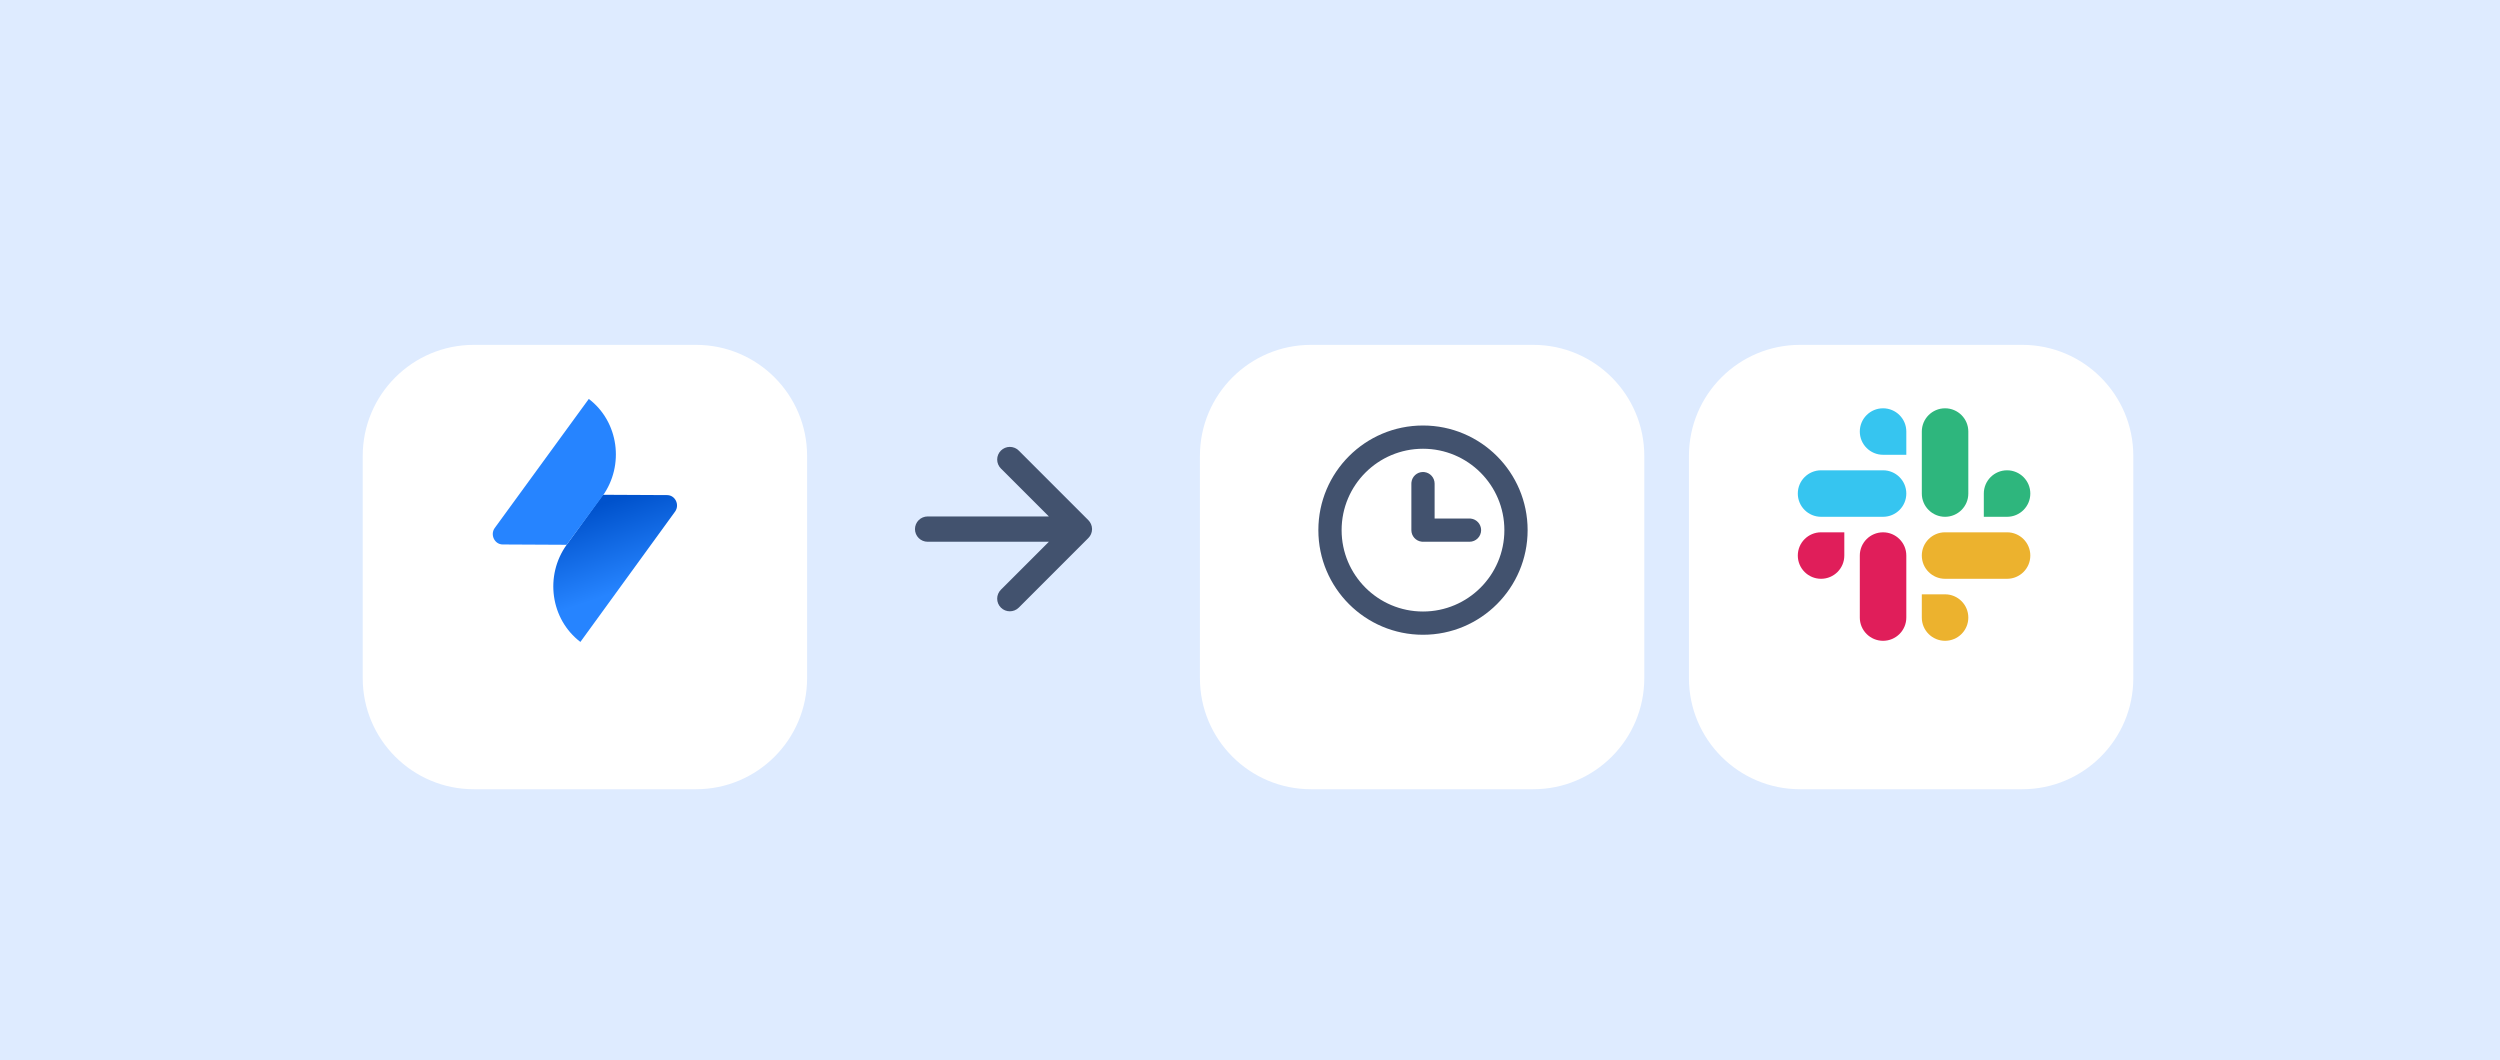 <svg width="448" height="190" viewBox="0 0 448 190" fill="none" xmlns="http://www.w3.org/2000/svg">
<rect width="448" height="190" fill="#DEEBFF"/>
<g filter="url(#filter0_dd)">
<path d="M65 74.908C65 63.913 73.913 55 84.908 55H124.724C135.719 55 144.632 63.913 144.632 74.908V114.724C144.632 125.719 135.719 134.632 124.724 134.632H84.908C73.913 134.632 65 125.719 65 114.724V74.908Z" fill="white"/>
</g>
<rect width="49.77" height="49.77" transform="translate(79.931 69.931)" fill="white" fill-opacity="0.01"/>
<path d="M108.028 88.664L119.539 88.722C120.992 88.722 121.83 90.445 120.992 91.652L104.005 115.035C98.641 110.956 97.579 103.142 101.546 97.627L108.028 88.664Z" fill="url(#paint0_linear)"/>
<path d="M101.547 97.627L90.092 97.569C88.639 97.569 87.801 95.846 88.639 94.639L105.514 71.486C110.878 75.565 111.94 83.379 107.973 88.894L101.547 97.627Z" fill="#2684FF"/>
<rect width="54.395" height="54.395" transform="translate(152.631 67.618)" fill="white" fill-opacity="0.01"/>
<path fill-rule="evenodd" clip-rule="evenodd" d="M179.359 80.748C179.149 80.958 178.982 81.208 178.867 81.483C178.753 81.758 178.695 82.053 178.695 82.35C178.695 82.648 178.753 82.943 178.867 83.218C178.982 83.493 179.149 83.743 179.359 83.953L187.956 92.549H166.23C165.629 92.549 165.052 92.788 164.627 93.213C164.202 93.638 163.963 94.215 163.963 94.816C163.963 95.417 164.202 95.993 164.627 96.418C165.052 96.844 165.629 97.082 166.23 97.082H187.956L179.359 105.679C179.149 105.889 178.982 106.139 178.867 106.414C178.753 106.689 178.695 106.984 178.695 107.281C178.695 107.579 178.753 107.874 178.867 108.149C178.982 108.424 179.149 108.673 179.359 108.884C180.243 109.767 181.68 109.767 182.566 108.884L195.029 96.418C195.44 96.009 195.678 95.458 195.694 94.879V94.75C195.677 94.172 195.44 93.622 195.029 93.213L182.566 80.748C182.356 80.537 182.106 80.37 181.831 80.256C181.556 80.142 181.261 80.083 180.963 80.083C180.665 80.083 180.37 80.142 180.095 80.256C179.82 80.37 179.57 80.537 179.359 80.748Z" fill="#42526E"/>
<g filter="url(#filter1_dd)">
<path d="M215.026 74.908C215.026 63.913 223.939 55 234.934 55H274.75C285.744 55 294.657 63.913 294.657 74.908V114.724C294.657 125.719 285.744 134.632 274.75 134.632H234.934C223.939 134.632 215.026 125.719 215.026 114.724V74.908Z" fill="white"/>
</g>
<rect width="50" height="50" transform="translate(230 70)" fill="white" fill-opacity="0.01"/>
<path d="M255 76.25C265.355 76.25 273.75 84.645 273.75 95C273.75 105.355 265.355 113.75 255 113.75C244.645 113.75 236.25 105.355 236.25 95C236.25 84.645 244.645 76.25 255 76.25ZM255 80.417C246.946 80.417 240.417 86.946 240.417 95C240.417 103.054 246.946 109.583 255 109.583C263.054 109.583 269.583 103.054 269.583 95C269.583 86.946 263.054 80.417 255 80.417ZM255 84.583L255.243 84.597C256.279 84.718 257.083 85.598 257.083 86.667V92.917H263.333L263.576 92.931C264.612 93.051 265.417 93.932 265.417 95C265.417 96.151 264.484 97.083 263.333 97.083H255L254.757 97.069C253.721 96.949 252.917 96.068 252.917 95V86.667L252.931 86.424C253.051 85.388 253.932 84.583 255 84.583Z" fill="#42526E"/>
<g filter="url(#filter2_dd)">
<path d="M302.658 74.908C302.658 63.913 311.571 55 322.566 55H362.381C373.376 55 382.289 63.913 382.289 74.908V114.724C382.289 125.719 373.376 134.632 362.381 134.632H322.566C311.571 134.632 302.658 125.719 302.658 114.724V74.908Z" fill="white"/>
</g>
<path fill-rule="evenodd" clip-rule="evenodd" d="M337.443 73.167C335.14 73.168 333.276 75.034 333.278 77.332C333.276 79.631 335.142 81.496 337.445 81.498H341.612V77.334C341.614 75.035 339.748 73.17 337.443 73.167C337.445 73.167 337.445 73.167 337.443 73.167V73.167ZM337.443 84.278H326.334C324.031 84.279 322.165 86.145 322.167 88.443C322.164 90.742 324.029 92.607 326.333 92.611H337.443C339.747 92.609 341.612 90.743 341.611 88.445C341.612 86.145 339.747 84.279 337.443 84.278Z" fill="#36C5F0"/>
<path fill-rule="evenodd" clip-rule="evenodd" d="M363.833 88.444C363.835 86.145 361.969 84.28 359.666 84.278C357.363 84.28 355.497 86.145 355.499 88.444V92.611H359.666C361.969 92.609 363.835 90.744 363.833 88.444ZM352.722 88.444V77.333C352.724 75.036 350.86 73.171 348.557 73.167C346.254 73.169 344.388 75.034 344.39 77.333V88.444C344.386 90.742 346.252 92.608 348.555 92.611C350.858 92.609 352.724 90.744 352.722 88.444Z" fill="#2EB67D"/>
<path fill-rule="evenodd" clip-rule="evenodd" d="M348.555 114.833C350.858 114.832 352.724 112.966 352.722 110.668C352.724 108.369 350.858 106.503 348.555 106.502H344.388V110.668C344.386 112.964 346.252 114.83 348.555 114.833ZM348.555 103.721H359.666C361.969 103.719 363.835 101.854 363.833 99.555C363.837 97.256 361.971 95.391 359.668 95.388H348.557C346.253 95.389 344.388 97.255 344.389 99.553C344.388 101.854 346.252 103.719 348.555 103.721Z" fill="#ECB22E"/>
<path fill-rule="evenodd" clip-rule="evenodd" d="M322.167 99.555C322.165 101.853 324.031 103.719 326.334 103.72C328.637 103.719 330.503 101.853 330.501 99.555V95.389H326.334C324.031 95.391 322.165 97.256 322.167 99.555ZM333.278 99.555V110.665C333.275 112.964 335.14 114.829 337.444 114.833C339.747 114.831 341.612 112.966 341.611 110.667V99.558C341.614 97.259 339.748 95.394 337.445 95.391C335.14 95.391 333.276 97.256 333.278 99.555C333.278 99.555 333.278 99.556 333.278 99.555Z" fill="#E01E5A"/>
<defs>
<filter id="filter0_dd" x="53.668" y="50.467" width="102.296" height="102.296" filterUnits="userSpaceOnUse" color-interpolation-filters="sRGB">
<feFlood flood-opacity="0" result="BackgroundImageFix"/>
<feColorMatrix in="SourceAlpha" type="matrix" values="0 0 0 0 0 0 0 0 0 0 0 0 0 0 0 0 0 0 127 0"/>
<feOffset/>
<feGaussianBlur stdDeviation="1.133"/>
<feColorMatrix type="matrix" values="0 0 0 0 0.035 0 0 0 0 0.118 0 0 0 0 0.259 0 0 0 0.31 0"/>
<feBlend mode="normal" in2="BackgroundImageFix" result="effect1_dropShadow"/>
<feColorMatrix in="SourceAlpha" type="matrix" values="0 0 0 0 0 0 0 0 0 0 0 0 0 0 0 0 0 0 127 0"/>
<feOffset dy="6.799"/>
<feGaussianBlur stdDeviation="5.666"/>
<feColorMatrix type="matrix" values="0 0 0 0 0.035 0 0 0 0 0.118 0 0 0 0 0.259 0 0 0 0.2 0"/>
<feBlend mode="normal" in2="effect1_dropShadow" result="effect2_dropShadow"/>
<feBlend mode="normal" in="SourceGraphic" in2="effect2_dropShadow" result="shape"/>
</filter>
<filter id="filter1_dd" x="203.694" y="50.467" width="102.296" height="102.296" filterUnits="userSpaceOnUse" color-interpolation-filters="sRGB">
<feFlood flood-opacity="0" result="BackgroundImageFix"/>
<feColorMatrix in="SourceAlpha" type="matrix" values="0 0 0 0 0 0 0 0 0 0 0 0 0 0 0 0 0 0 127 0"/>
<feOffset/>
<feGaussianBlur stdDeviation="1.133"/>
<feColorMatrix type="matrix" values="0 0 0 0 0.035 0 0 0 0 0.118 0 0 0 0 0.259 0 0 0 0.31 0"/>
<feBlend mode="normal" in2="BackgroundImageFix" result="effect1_dropShadow"/>
<feColorMatrix in="SourceAlpha" type="matrix" values="0 0 0 0 0 0 0 0 0 0 0 0 0 0 0 0 0 0 127 0"/>
<feOffset dy="6.799"/>
<feGaussianBlur stdDeviation="5.666"/>
<feColorMatrix type="matrix" values="0 0 0 0 0.035 0 0 0 0 0.118 0 0 0 0 0.259 0 0 0 0.2 0"/>
<feBlend mode="normal" in2="effect1_dropShadow" result="effect2_dropShadow"/>
<feBlend mode="normal" in="SourceGraphic" in2="effect2_dropShadow" result="shape"/>
</filter>
<filter id="filter2_dd" x="291.326" y="50.467" width="102.296" height="102.296" filterUnits="userSpaceOnUse" color-interpolation-filters="sRGB">
<feFlood flood-opacity="0" result="BackgroundImageFix"/>
<feColorMatrix in="SourceAlpha" type="matrix" values="0 0 0 0 0 0 0 0 0 0 0 0 0 0 0 0 0 0 127 0"/>
<feOffset/>
<feGaussianBlur stdDeviation="1.133"/>
<feColorMatrix type="matrix" values="0 0 0 0 0.035 0 0 0 0 0.118 0 0 0 0 0.259 0 0 0 0.31 0"/>
<feBlend mode="normal" in2="BackgroundImageFix" result="effect1_dropShadow"/>
<feColorMatrix in="SourceAlpha" type="matrix" values="0 0 0 0 0 0 0 0 0 0 0 0 0 0 0 0 0 0 127 0"/>
<feOffset dy="6.799"/>
<feGaussianBlur stdDeviation="5.666"/>
<feColorMatrix type="matrix" values="0 0 0 0 0.035 0 0 0 0 0.118 0 0 0 0 0.259 0 0 0 0.2 0"/>
<feBlend mode="normal" in2="effect1_dropShadow" result="effect2_dropShadow"/>
<feBlend mode="normal" in="SourceGraphic" in2="effect2_dropShadow" result="shape"/>
</filter>
<linearGradient id="paint0_linear" x1="107.593" y1="90.426" x2="112.682" y2="105.391" gradientUnits="userSpaceOnUse">
<stop stop-color="#0052CC"/>
<stop offset="1" stop-color="#2684FF"/>
</linearGradient>
</defs>
</svg>
